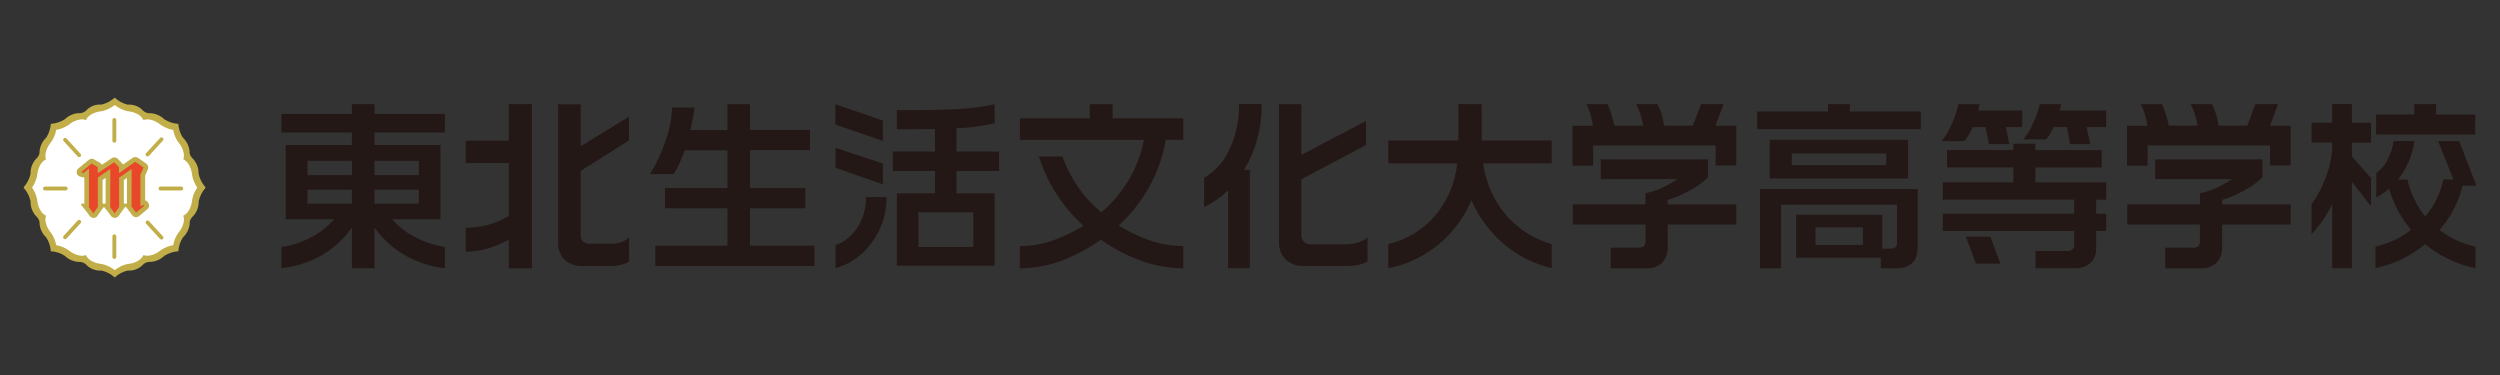 <?xml version="1.0" encoding="UTF-8"?>
<svg id="_東北生活文化" data-name="東北生活文化" xmlns="http://www.w3.org/2000/svg" viewBox="0 0 500 75">
  <rect x="0" y="0" width="500" height="75" fill="#333333" stroke="none"/>
  <defs>
    <style>
      .cls-1 {
        fill: #231815;
      }

      .cls-2 {
        fill: #e84729;
      }

      .cls-3 {
        fill: #fff;
      }

      .cls-4 {
        fill: #c2ae49;
      }
    </style>
  </defs>
  <path class="cls-4" d="M41.06,37.62c-.66.75-1.11,1.64-1.32,2.61.03,1.06-.33,2.08-1.02,2.89-.96.88-.78,1.62-.78,1.62-.1,1.05-.59,2.03-1.36,2.75-.54.83-.85,1.78-.91,2.76-.99.06-1.95.37-2.79.9-.75.72-1.73,1.16-2.76,1.23-.65-.06-1.28.21-1.69.72-.78.72-1.83,1.09-2.89,1.01-.97.22-1.87.69-2.59,1.37-.75-.68-1.67-1.15-2.66-1.37-1.06.07-2.11-.29-2.89-1.01-.41-.51-1.05-.78-1.7-.72-1.03-.07-2.01-.51-2.75-1.23-.83-.53-1.79-.84-2.78-.9-.07-.98-.39-1.93-.92-2.76-.77-.72-1.25-1.7-1.34-2.75,0,0,.18-.74-.79-1.62-.69-.8-1.05-1.83-1.01-2.89-.22-.97-.67-1.87-1.32-2.61-.12-.09,0-.24,0-.24.65-.75,1.11-1.65,1.32-2.62-.03-1.06.33-2.09,1.01-2.89.97-.87.79-1.6.79-1.6.1-1.05.57-2.03,1.34-2.75.53-.83.85-1.77.92-2.75.99-.07,1.94-.38,2.78-.91.74-.72,1.72-1.16,2.75-1.23.65.07,1.29-.2,1.7-.71.78-.72,1.83-1.09,2.89-1,.99-.23,1.9-.71,2.66-1.39.72.69,1.62,1.17,2.59,1.4,1.06-.08,2.11.28,2.89,1,.4.51,1.04.78,1.69.71,1.04.08,2.01.51,2.76,1.23.84.53,1.8.84,2.79.91.06.98.37,1.92.9,2.74.77.72,1.25,1.7,1.35,2.75,0,0-.18.73.78,1.6.68.81,1.05,1.84,1.02,2.89.21.97.66,1.87,1.32,2.62.07.04.09.13.05.2-.01.02-.03.03-.04.04Z"/>
  <path class="cls-3" d="M39.45,37.52c-.5.72-.84,1.53-1.01,2.38,0,0-.14,2.45-1.75,3.22l-.03.02c.59,1.69-1.06,3.51-1.06,3.51-.49.72-.82,1.53-.96,2.38-.86.15-1.69.48-2.42.96,0,0-1.83,1.61-3.51,1.03l-.05.05c-.77,1.61-3.22,1.74-3.22,1.74-.91.21-1.76.63-2.48,1.21-.75-.58-1.61-.99-2.53-1.21,0,0-2.45-.13-3.22-1.74l-.04-.05c-1.69.59-3.52-1.03-3.52-1.03-.73-.48-1.55-.81-2.41-.96-.15-.85-.48-1.67-.97-2.38,0,0-1.64-1.82-1.06-3.51l-.03-.02c-1.61-.77-1.75-3.22-1.75-3.22-.17-.86-.51-1.67-1.01-2.38v-.02c.5-.72.85-1.53,1.01-2.39,0,0,.14-2.45,1.75-3.22h.03c-.58-1.71,1.06-3.53,1.06-3.53.49-.72.82-1.53.97-2.38.86-.15,1.68-.47,2.41-.95,0,0,1.84-1.62,3.52-1.02l.04-.05c.78-1.6,3.22-1.73,3.22-1.73.92-.23,1.78-.64,2.53-1.22.73.58,1.58,1,2.48,1.22,0,0,2.45.13,3.22,1.73l.05.05c1.69-.6,3.51,1.02,3.51,1.02.73.48,1.55.81,2.42.95.14.85.47,1.67.96,2.38,0,0,1.65,1.83,1.06,3.52h.03c1.61.79,1.75,3.24,1.75,3.24.17.86.51,1.67,1.01,2.39v.02Z"/>
  <path class="cls-4" d="M22.48,23.99v4.15h0c0,.22.17.39.39.39.22,0,.39-.17.39-.39h0v-4.15h0c0-.22-.17-.39-.39-.39-.22,0-.39.17-.39.39h0Z"/>
  <path class="cls-4" d="M8.99,38.09h4.16c.21,0,.38-.17.38-.38h0c0-.22-.17-.4-.38-.4h-4.16c-.22,0-.39.18-.39.4,0,.21.18.38.39.38Z"/>
  <path class="cls-4" d="M32.09,38.09h4.16c.21,0,.39-.17.39-.38,0-.22-.17-.39-.39-.4h-4.16c-.21,0-.38.18-.38.4,0,.21.17.38.38.38Z"/>
  <path class="cls-4" d="M12.74,28.23l2.8,3.07h0c.15.15.39.16.56.02.15-.15.16-.39.01-.55h0l-2.81-3.07h0c-.15-.16-.39-.16-.55-.02s-.16.39-.02.55Z"/>
  <path class="cls-4" d="M29.2,30.66l2.82-3.07h0c.15-.15.38-.16.54-.02.16.14.17.38.03.53,0,0,0,0,0,0h0l-2.8,3.07h0c-.15.15-.4.15-.56,0-.14-.14-.15-.37-.03-.53h0Z"/>
  <path class="cls-4" d="M22.48,51.42v-4.16h0c0-.22.17-.39.39-.39.22,0,.39.17.39.39h0v4.16h0c-.01.22-.2.38-.42.36-.19-.01-.35-.17-.36-.36Z"/>
  <path class="cls-4" d="M12.74,47.16l2.8-3.07h0c.15-.16.4-.17.56-.02s.17.4.02.56h0l-2.81,3.07h0c-.14.17-.38.19-.55.05-.17-.14-.19-.38-.05-.55.01-.01.02-.02.03-.04h0Z"/>
  <path class="cls-4" d="M29.2,44.73l2.82,3.06h0c.14.15.38.16.54.03.16-.14.17-.38.03-.54,0,0,0,0,0,0h0l-2.8-3.07h0c-.16-.15-.41-.15-.56,0-.14.14-.15.37-.02.53Z"/>
  <path class="cls-4" d="M29.63,40.53l-.12-.14c-.12-.16-.29-.27-.48-.32v-4.93l.54-1.27c.18-.41.04-.89-.32-1.15l-1.66-1.15c-.32-.21-.74-.21-1.06,0l-1.93,1.34s-.07-.11-.11-.16l-.93-.98c-.31-.33-.82-.39-1.2-.14l-1.97,1.32c-.08-.15-.2-.27-.35-.35l-1.22-.72c-.34-.2-.76-.16-1.06.09l-2.09,1.73c-.27.22-.4.57-.33.91.07.34.32.61.66.7l.5.14c.12.03.24.04.37.03v5.24h-.42s-.31-.04-.22.27l.91,1.12h0s.82,1.1.82,1.1c.18.24.46.37.76.37.3,0,.58-.14.75-.38l.89-1.27s.01-.03.02-.05l.41-.51.6.74v-.02l.83,1.12c.18.24.46.37.75.37.29,0,.57-.14.75-.38l.9-1.27h0l.5-.63.43.53s0,.02,0,.02l.91,1.21c.15.21.37.34.62.37.26.03.52-.04.72-.2l1.69-1.41c.38-.32.44-.89.13-1.29ZM25.38,40.72h-.18s-.04,0-.06,0h-.06s-.05,0-.07,0h-.24v-4.71l.62-.45v5.16ZM20.94,40.72s-.04,0-.06,0h-.19s-.04,0-.06,0h-.12v-4.71l.62-.45v5.16h-.2Z"/>
  <path class="cls-2" d="M17.79,33.68v7.76l.89,1.23.89-1.27v-5.88l2.49-1.73-.02,7.65.9,1.23.89-1.27v-5.88l2.5-1.72-.03,7.51.9,1.21,1.68-1.4-.11-.14-.69.28v-6.3l.63-1.45-1.66-1.15-3.26,2.28v-1.22l-.94-.98-3.31,2.2v-1.22l-1.22-.71-2.1,1.73.5.15,1.04-.87Z"/>
  <g>
    <path class="cls-1" d="M74.9,20.83v1.94h14.09v3.72h-14.09v2.53h13.2v14.84h-9.66c1.29,1.5,2.87,2.72,4.64,3.6,1.85.97,3.84,1.63,5.9,1.95v4.23c-2.78-.3-5.46-1.16-7.89-2.53-2.44-1.4-4.56-3.3-6.19-5.59v8.12h-4.51v-8.12c-1.62,2.29-3.71,4.2-6.15,5.59-2.45,1.37-5.15,2.23-7.95,2.53v-4.23c2.06-.3,4.06-.96,5.9-1.94,1.76-.88,3.33-2.11,4.61-3.61h-9.66v-14.84h13.24v-2.53h-14.09v-3.72h14.09v-1.94h4.51ZM61.49,35.02h8.9v-2.86h-8.9v2.86ZM61.49,40.74h8.9v-2.8h-8.9v2.8ZM74.9,35.02h8.87v-2.86h-8.87v2.86ZM74.9,40.74h8.87v-2.8h-8.87v2.8Z"/>
    <path class="cls-1" d="M106.38,20.83v32.82h-4.62v-5.72c-1.32.72-2.72,1.3-4.16,1.74-1.44.44-2.94.67-4.45.67v-4.79c1.52,0,3.04-.19,4.51-.59,1.44-.4,2.82-.99,4.1-1.76v-10.59h-8.61v-4.47h8.61v-7.31h4.62ZM116.14,20.83v8.41l9.66-5.9v4.75l-9.66,6.08v12.8c-.03.48.13.96.46,1.32.34.32.8.48,1.26.46h4.36c.67.01,1.34-.09,1.97-.29.62-.21,1.18-.56,1.63-1.02v4.84c-.51.33-1.07.57-1.65.7-.61.15-1.25.22-1.88.22h-5.77c-1.32.08-2.62-.37-3.6-1.25-.91-.96-1.37-2.25-1.29-3.56v-27.54h4.5Z"/>
    <path class="cls-1" d="M138.9,21.48c-.19,1.52-.46,3.03-.82,4.53h7.41v-5.17h4.51v5.16h12v4.03h-12v7.59h11.07v4.03h-11.07v7.49h12.9v4.06h-31.84v-4.06h14.43v-7.49h-12.49v-4.03h12.49v-7.56h-8.54c-.4,1.07-.75,1.95-1.08,2.65-.34.73-.73,1.44-1.16,2.12h-4.73c1.28-2.05,2.32-4.25,3.08-6.55.82-2.17,1.27-4.46,1.34-6.78h4.48Z"/>
    <path class="cls-1" d="M176.59,24.12v4.07l-9.52-3.29v-4.06l9.52,3.28ZM176.59,32.7v4.18l-9.48-3.32v-3.99l9.48,3.13ZM173.2,39.41h4.12c.03,3.39-1.08,6.7-3.17,9.38-1.75,2.35-4.22,4.06-7.05,4.84v-4.62c1.83-.63,3.38-1.88,4.39-3.53,1.16-1.81,1.75-3.92,1.7-6.06h0ZM198.92,20.83v3.84c-1.35.28-2.61.49-3.81.67-1.26.18-2.53.27-3.8.26v4.71h8.5v3.88h-8.5v4.49h7.61v14.45h-19.55v-14.45h7.62v-4.49h-8.42v-3.88h8.42v-4.51l-7.62.08v-3.84c5.67,0,9.77-.08,12.29-.23,2.44-.13,4.87-.46,7.26-.97h0ZM183.69,49.39h10.97v-6.94h-10.97v6.94Z"/>
    <path class="cls-1" d="M222.53,20.83v2.83h14.13v4.3h-3.51c-.55,3.27-1.65,6.43-3.26,9.34-1.62,2.91-3.69,5.54-6.14,7.8,1.89,1.19,3.9,2.17,6.01,2.91,2.22.78,4.55,1.18,6.9,1.19v4.46c-3.01-.02-5.99-.57-8.8-1.64-2.73-1.03-5.31-2.4-7.69-4.08-2.34,1.67-4.88,3.04-7.55,4.08-2.76,1.07-5.69,1.62-8.65,1.64v-4.44c2.27,0,4.52-.39,6.67-1.15,2.11-.76,4.14-1.74,6.04-2.92-4.14-3.75-7.21-8.53-8.9-13.86h4.7c.78,2.15,1.82,4.19,3.1,6.08,1.33,1.91,2.9,3.63,4.69,5.11,2.17-1.87,4.03-4.08,5.5-6.54,1.46-2.46,2.49-5.16,3.03-7.97h-24.82v-4.3h13.98v-2.83h4.58Z"/>
    <path class="cls-1" d="M252.35,20.83c0,2.32-.28,4.63-.86,6.87-.58,2.22-1.49,4.34-2.7,6.28h1.17v19.66h-4.34v-15.61c-.7.7-1.45,1.33-2.26,1.89-.81.57-1.66,1.08-2.55,1.51v-5.86c2.25-1.32,4.03-3.31,5.08-5.69,1.33-2.83,1.98-5.93,1.91-9.06h4.54ZM260.28,20.83v10.14l12.93-6.78v4.81l-12.93,6.85v11.19c-.02.48.16.95.49,1.31.34.35.81.54,1.3.52h6.59c2.19,0,3.82-.47,4.85-1.39v4.78c-.57.35-1.2.6-1.86.73-.99.16-1.99.23-2.99.2h-7.94c-1.32.07-2.62-.4-3.59-1.29-.92-.95-1.4-2.24-1.33-3.56v-27.5h4.47Z"/>
    <path class="cls-1" d="M277.66,28.11h14.01v-7.28h4.67v7.28h14v4.56h-13.71c.53,3.87,2.15,7.5,4.67,10.48,2.42,2.71,5.55,4.67,9.04,5.67v4.8c-3.57-.82-6.89-2.5-9.67-4.89-2.75-2.38-4.94-5.34-6.39-8.67-1.44,3.4-3.66,6.4-6.49,8.77-2.91,2.44-6.4,4.09-10.14,4.8v-4.8c3.63-.87,6.91-2.85,9.36-5.67,2.5-2.97,4.04-6.62,4.43-10.48h-13.79v-4.56Z"/>
    <path class="cls-1" d="M321.52,20.83c.29.62.53,1.27.73,1.93.27.83.46,1.61.62,2.36h5.75c-.13-.77-.31-1.54-.54-2.29-.22-.69-.5-1.36-.85-2h4.26c.34.61.61,1.26.81,1.93.23.77.41,1.56.53,2.36h5.73l1.64-4.29h4.51l-1.61,4.32h4.16v7.96h-4.14v-4.02h-24.49v4.03h-4.12v-7.96h4.07c-.11-.77-.27-1.54-.49-2.29-.2-.71-.49-1.39-.86-2.03h4.3ZM341.6,31.89v3.58c-1.01,1-2.16,1.84-3.42,2.49-1.46.86-3.02,1.53-4.64,2.02v.9h13.71v4.03h-13.71v4.55c.05,1.13-.34,2.23-1.1,3.07-.82.78-1.92,1.19-3.05,1.13h-7.24v-4.13h5.62c.86,0,1.33-.4,1.33-1.19v-3.45h-14.54v-4.03h14.53v-2.23c1.1-.21,2.17-.55,3.19-1.01,1.11-.51,2.18-1.1,3.2-1.79h-15.33v-3.95h21.43Z"/>
    <path class="cls-1" d="M369.97,20.83v1.48h14.2v3.52h-32.75v-3.52h14.18v-1.48h4.37ZM383.55,37.81v11.27c0,1.66-.35,2.82-1.09,3.52-.87.75-2,1.13-3.14,1.05h-3.17v-2.12h-16.94v-8.59h17.25v6.79h1.85c.21,0,.42-.05.6-.15.32-.18.5-.53.49-.89v-7.75h-23.18v12.71h-4.23v-15.84h31.57ZM381.62,27.96v7.73h-27.68v-7.73h27.68ZM358.35,33.02h18.91v-2.32h-18.91v2.32ZM363.1,48.99h9.49v-3.52h-9.49v3.52Z"/>
    <path class="cls-1" d="M395.91,20.83l-.26,1.27h8.8v3.32h-3.28l.69,3.4h-4.05l-.71-3.4h-2.56c-.35.77-.53,1.17-.56,1.2-.31.58-.7,1.12-1.16,1.6h-4.5c.83-1,1.5-2.13,1.99-3.33.61-1.29,1.07-2.65,1.36-4.05h4.24ZM407.07,28.76v1.26h13.28v3.47h-13.27v2.99h14.16v3.46h-2.01v2.8h2.01v3.45h-2.01v3.35c.09,1.15-.34,2.29-1.17,3.09-.87.71-1.97,1.07-3.08,1.01h-7.87v-3.45h6.61c.61-.01,1.11-.5,1.12-1.11v-2.89h-26.29v-3.46h26.28v-2.8h-26.28v-3.46h14.13v-2.99h-13.27v-3.47h13.27v-1.26h4.4ZM398.09,47.34l1.98,5.38h-4.88l-2.02-5.38h4.92ZM412.25,20.83l-.3,1.27h9.28v3.32h-3.91l.73,3.4h-4.04l-.64-3.4h-2.65c-.22.47-.47.92-.71,1.37-.22.4-.5.77-.83,1.09h-4.54c.8-.95,1.45-2.01,1.93-3.14.61-1.25,1.08-2.56,1.39-3.91h4.27Z"/>
    <path class="cls-1" d="M432.42,20.83c.29.62.53,1.27.72,1.93.25.77.46,1.56.62,2.36h5.75c-.12-.78-.3-1.54-.54-2.29-.21-.69-.49-1.36-.84-2h4.25c.34.61.61,1.26.81,1.93.24.77.42,1.56.54,2.36h5.72l1.64-4.29h4.52l-1.62,4.32h4.15v7.96h-4.12v-4.02h-24.5v4.03h-4.12v-7.96h4.08c-.1-.78-.26-1.54-.49-2.29-.21-.71-.5-1.39-.86-2.03h4.3ZM452.49,31.89v3.58c-1.01,1-2.16,1.83-3.41,2.49-1.46.86-3.02,1.54-4.65,2.02v.9h13.72v4.03h-13.72v4.55c.05,1.13-.34,2.23-1.1,3.07-.82.78-1.92,1.19-3.05,1.13h-7.24v-4.13h5.64c.87,0,1.3-.4,1.3-1.19v-3.45h-14.53v-4.03h14.53v-2.23c1.11-.2,2.19-.54,3.22-1.01,1.11-.51,2.18-1.11,3.2-1.79h-15.35v-3.95h21.44Z"/>
    <path class="cls-1" d="M470.38,20.83v3.73h3.83v3.96h-3.83v2.77l3.83,4.35v5.64l-3.83-4.92v17.28h-3.95v-12.8c-1.07,2.21-2.46,4.24-4.12,6.04v-6.04c1.03-1.39,1.87-2.91,2.5-4.52.86-2,1.41-4.11,1.62-6.28v-1.53h-4.12v-3.96h4.12v-3.73h3.95ZM482.9,28.22c-.4,2.81-1.55,5.46-3.31,7.69h1.9c.59,2.7,1.81,5.23,3.55,7.38.91-1.04,1.67-2.2,2.28-3.45.61-1.25,1.06-2.57,1.35-3.93h2.02l-3.06-7.69h4.21l3.44,8.91h-2.75c-.81,3.29-2.39,6.33-4.62,8.87,2.11,1.63,4.57,2.76,7.18,3.31v4.32c-1.88-.39-3.71-1-5.44-1.83-1.66-.78-3.21-1.78-4.61-2.96-1.41,1.15-2.94,2.14-4.57,2.95-1.72.82-3.52,1.44-5.38,1.84v-4.32c2.59-.56,5.03-1.71,7.11-3.35-.98-1.18-1.84-2.45-2.58-3.79-.75-1.41-1.35-2.89-1.8-4.42-.24.17-.53.4-.87.67-.54.4-1.1.77-1.69,1.09v-4.92c.98-.68,1.76-1.6,2.26-2.68.62-1.16,1.03-2.41,1.21-3.71h4.2ZM487.22,20.83v2.07h7.83v4h-19.83v-4h7.63v-2.07h4.36Z"/>
  </g>
</svg>